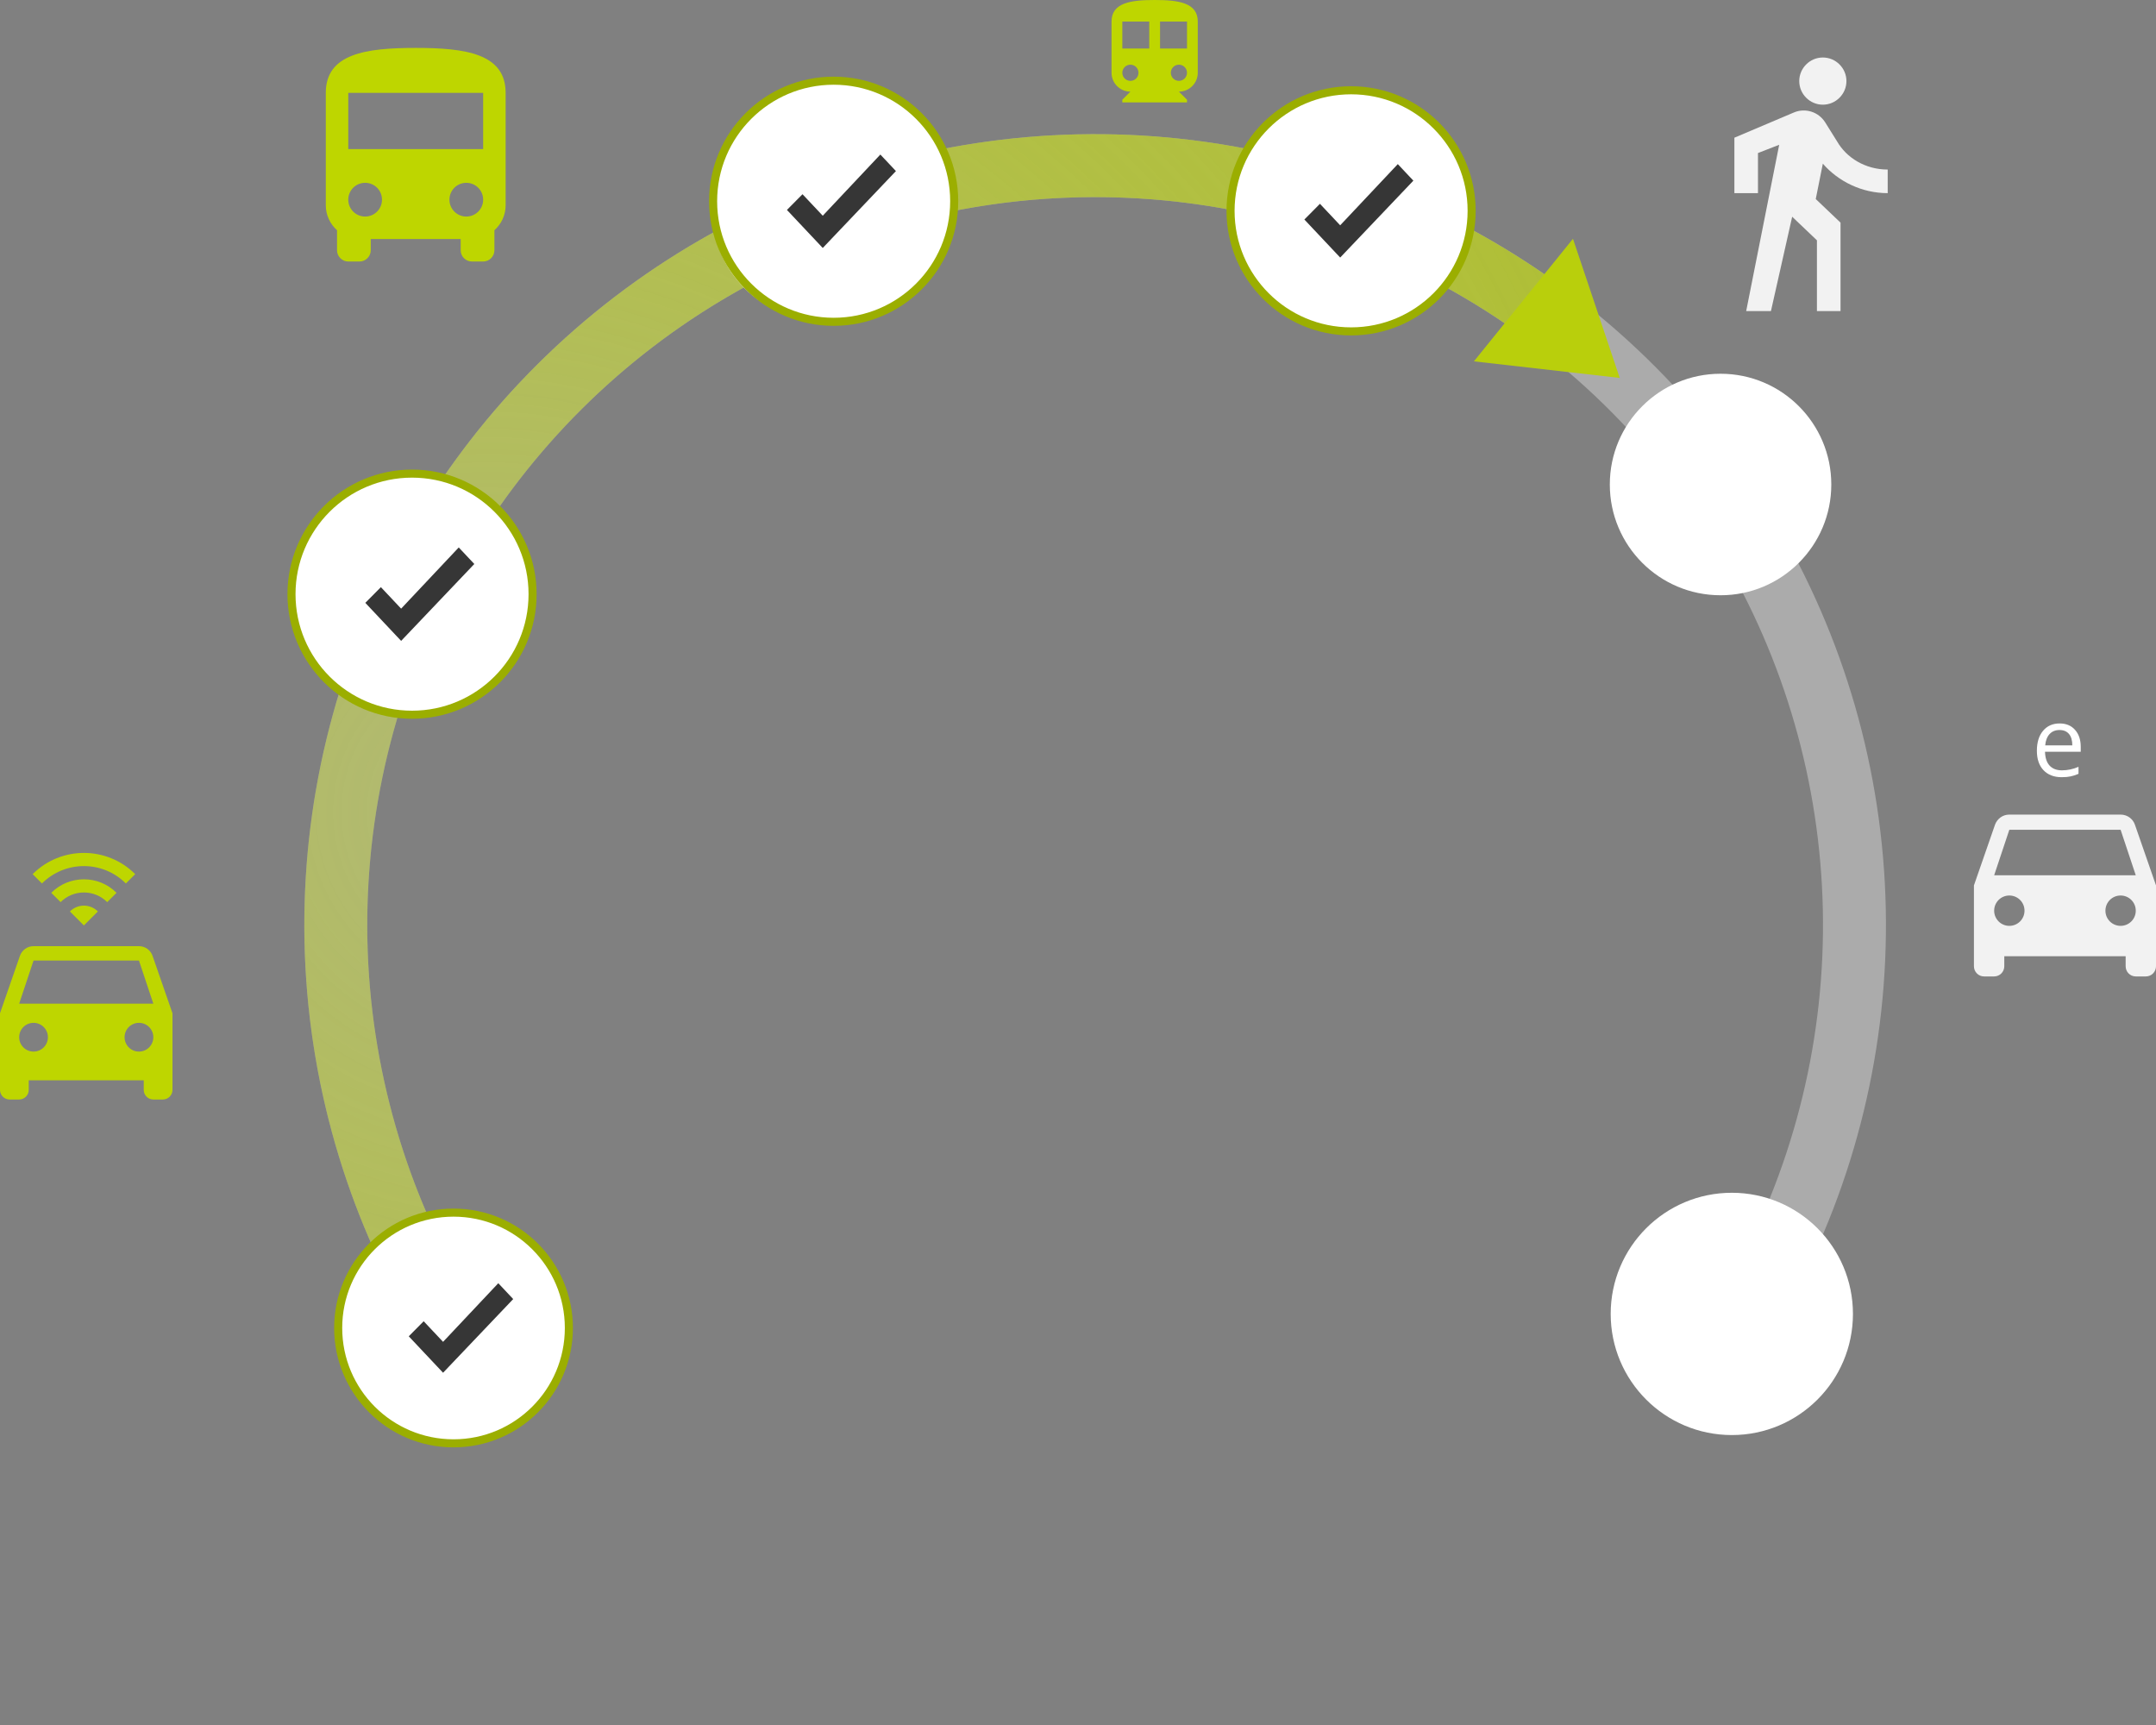 <svg width="225" height="180" viewBox="0 0 225 180" fill="none" xmlns="http://www.w3.org/2000/svg">
<rect x="0" y="0" width="225" height="180" fill="#808080" stroke="none"/>
<path fill-rule="evenodd" clip-rule="evenodd" d="M14.5 98.73C15.16 98.73 15.72 99.15 15.92 99.74L18 105.73V113.73C18 114.28 17.55 114.73 17 114.73H16C15.45 114.73 15 114.28 15 113.73V112.73H3V113.73C3 114.28 2.55 114.73 2 114.73H1C0.45 114.73 0 114.28 0 113.73V105.73L2.08 99.74C2.29 99.15 2.84 98.73 3.5 98.73H14.5ZM2.001 108.231C2.001 109.061 2.671 109.731 3.501 109.731C4.331 109.731 5.001 109.061 5.001 108.231C5.001 107.401 4.331 106.731 3.501 106.731C2.671 106.731 2.001 107.401 2.001 108.231ZM14.501 109.731C13.671 109.731 13.001 109.061 13.001 108.231C13.001 107.401 13.671 106.731 14.501 106.731C15.331 106.731 16.001 107.401 16.001 108.231C16.001 109.061 15.331 109.731 14.501 109.731ZM3.501 100.23L2.001 104.73H16.001L14.501 100.23H3.501Z" fill="#BED600"/>
<path fill-rule="evenodd" clip-rule="evenodd" d="M3.406 91.215L4.378 92.188C6.796 89.77 10.717 89.77 13.135 92.188L14.108 91.215C11.155 88.262 6.363 88.262 3.406 91.215ZM7.295 95.107L8.754 96.567L10.214 95.107C9.411 94.3 8.103 94.3 7.295 95.107ZM6.323 94.135L5.35 93.162C7.233 91.284 10.283 91.284 12.161 93.162L11.188 94.135C9.845 92.792 7.666 92.792 6.323 94.135Z" fill="#BED600"/>
<path fill-rule="evenodd" clip-rule="evenodd" d="M120.5 0C118.014 0 116 0.281 116 2.25V7.594C116 8.679 116.883 9.562 117.969 9.562L117.125 10.406V10.688H123.875V10.406L123.031 9.562C124.117 9.562 125 8.679 125 7.594V2.25C125 0.281 122.986 0 120.5 0ZM117.969 8.437C117.502 8.437 117.125 8.061 117.125 7.594C117.125 7.127 117.502 6.75 117.969 6.75C118.436 6.75 118.813 7.127 118.813 7.594C118.813 8.061 118.436 8.437 117.969 8.437ZM117.125 5.063H119.938V2.25H117.125V5.063ZM123.032 8.437C122.565 8.437 122.188 8.061 122.188 7.594C122.188 7.127 122.565 6.75 123.032 6.75C123.498 6.75 123.875 7.127 123.875 7.594C123.875 8.061 123.498 8.437 123.032 8.437ZM121.063 5.063H123.875V2.25H121.063V5.063Z" fill="#BED600"/>
<path d="M186.828 135.886C193.666 123.283 197.102 109.116 196.799 94.782C196.495 80.447 192.463 66.438 185.098 54.136C177.733 41.834 167.29 31.663 154.799 24.625C142.307 17.587 128.197 13.925 113.859 14C99.521 14.074 85.45 17.883 73.032 25.05C60.614 32.217 50.278 42.496 43.041 54.874C35.804 67.252 31.917 81.301 31.763 95.638C31.608 109.976 35.191 124.106 42.159 136.637L47.901 133.444C41.487 121.911 38.189 108.905 38.331 95.709C38.474 82.513 42.051 69.582 48.712 58.19C55.373 46.797 64.886 37.336 76.316 30.739C87.746 24.142 100.697 20.637 113.893 20.569C127.09 20.5 140.077 23.871 151.574 30.349C163.072 36.827 172.683 46.188 179.462 57.511C186.24 68.833 189.952 81.727 190.231 94.921C190.511 108.114 187.348 121.153 181.054 132.753L186.828 135.886Z" fill="white" fill-opacity="0.34"/>
<path d="M161.35 28.733C146.507 18.429 128.693 13.281 110.642 14.079C92.591 14.877 75.3 21.577 61.425 33.151C47.549 44.724 37.855 60.532 33.831 78.147C29.806 95.762 31.674 114.211 39.147 130.662L45.128 127.945C38.25 112.803 36.531 95.823 40.235 79.61C43.939 63.397 52.861 48.848 65.632 38.196C78.404 27.543 94.318 21.376 110.932 20.642C127.546 19.907 143.943 24.645 157.604 34.129L161.35 28.733Z" fill="url(#paint0_radial)"/>
<circle cx="179.557" cy="50.557" r="11.557" fill="white"/>
<circle cx="85.858" cy="21.895" r="11.557" fill="white"/>
<circle cx="180.732" cy="137.104" r="12.641" fill="white"/>
<circle cx="47.33" cy="138.572" r="12.037" fill="white" stroke="#9BAE00" stroke-width="0.841"/>
<path d="M46.239 143.243L42.658 139.44L44.215 137.869L46.239 140.019L52.001 133.9L53.558 135.554L46.239 143.243Z" fill="#363636"/>
<circle cx="42.658" cy="62.271" r="12.457" fill="white"/>
<path d="M164.155 24.916L153.815 37.706L169.034 39.435L164.155 24.916Z" fill="#B9CF0C"/>
<circle cx="43" cy="62" r="12.58" fill="white" stroke="#9BAE00" stroke-width="0.841"/>
<path d="M41.862 66.875L38.124 62.906L39.749 61.267L41.862 63.51L47.874 57.125L49.499 58.851L41.862 66.875Z" fill="#363636"/>
<circle cx="87" cy="21" r="12.58" fill="white" stroke="#9BAE00" stroke-width="0.841"/>
<path d="M85.862 25.875L82.124 21.906L83.749 20.267L85.862 22.51L91.874 16.125L93.499 17.851L85.862 25.875Z" fill="#363636"/>
<circle cx="141" cy="22" r="12.58" fill="white" stroke="#9BAE00" stroke-width="0.841"/>
<path d="M139.862 26.875L136.124 22.906L137.749 21.267L139.862 23.51L145.874 17.125L147.499 18.851L139.862 26.875Z" fill="#363636"/>
<path fill-rule="evenodd" clip-rule="evenodd" d="M35.173 24.027C34.458 23.382 34 22.455 34 21.423V9.692C34 5.587 38.2 5 43.384 5C48.569 5 52.769 5.587 52.769 9.692V21.423C52.769 22.455 52.311 23.382 51.596 24.027V26.115C51.596 26.76 51.068 27.288 50.423 27.288H49.25C48.604 27.288 48.077 26.76 48.077 26.115V24.942H38.692V26.115C38.692 26.76 38.164 27.288 37.519 27.288H36.346C35.701 27.288 35.173 26.76 35.173 26.115V24.027ZM36.346 20.836C36.346 21.81 37.132 22.596 38.105 22.596C39.079 22.596 39.865 21.81 39.865 20.836C39.865 19.862 39.079 19.076 38.105 19.076C37.132 19.076 36.346 19.862 36.346 20.836ZM48.663 22.596C47.689 22.596 46.903 21.81 46.903 20.836C46.903 19.862 47.689 19.076 48.663 19.076C49.636 19.076 50.422 19.862 50.422 20.836C50.422 21.81 49.636 22.596 48.663 22.596ZM36.346 15.557H50.422V9.692H36.346V15.557Z" fill="#BED600"/>
<path fill-rule="evenodd" clip-rule="evenodd" d="M221.306 85C222.002 85 222.593 85.443 222.804 86.066L225 92.389V100.833C225 101.414 224.525 101.889 223.944 101.889H222.889C222.308 101.889 221.833 101.414 221.833 100.833V99.778H209.167V100.833C209.167 101.414 208.692 101.889 208.111 101.889H207.056C206.475 101.889 206 101.414 206 100.833V92.389L208.196 86.066C208.417 85.443 208.998 85 209.694 85H221.306ZM208.111 95.028C208.111 95.904 208.818 96.611 209.694 96.611C210.571 96.611 211.278 95.904 211.278 95.028C211.278 94.152 210.571 93.444 209.694 93.444C208.818 93.444 208.111 94.152 208.111 95.028ZM221.306 96.611C220.429 96.611 219.722 95.904 219.722 95.028C219.722 94.152 220.429 93.444 221.306 93.444C222.182 93.444 222.889 94.152 222.889 95.028C222.889 95.904 222.182 96.611 221.306 96.611ZM209.694 86.583L208.111 91.333H222.889L221.306 86.583H209.694Z" fill="#F2F2F2"/>
<path fill-rule="evenodd" clip-rule="evenodd" d="M192.693 8.462C192.693 9.815 191.585 10.923 190.231 10.923C188.877 10.923 187.77 9.815 187.77 8.462C187.77 7.108 188.877 6 190.231 6C191.585 6 192.693 7.108 192.693 8.462ZM182.231 32.462L185.677 15.108L183.462 15.969V20.154H181V14.369L187.215 11.735C188.409 11.231 189.788 11.674 190.477 12.769L191.708 14.739C192.692 16.462 194.662 17.692 197 17.692V20.154C194.292 20.154 191.831 18.923 190.231 17.077L189.492 20.769L192.077 23.231V32.462H189.615V25.077L187.031 22.615L184.815 32.462H182.231Z" fill="#F2F2F2"/>
<path d="M215.155 81.099C214.355 81.099 213.723 80.855 213.259 80.368C212.798 79.881 212.568 79.204 212.568 78.339C212.568 77.466 212.782 76.773 213.21 76.26C213.641 75.746 214.219 75.49 214.943 75.49C215.621 75.49 216.158 75.713 216.553 76.161C216.948 76.605 217.145 77.193 217.145 77.924V78.442H213.417C213.434 79.078 213.593 79.56 213.896 79.889C214.202 80.218 214.632 80.383 215.185 80.383C215.768 80.383 216.344 80.261 216.913 80.017V80.748C216.623 80.873 216.349 80.962 216.088 81.015C215.832 81.071 215.521 81.099 215.155 81.099ZM214.933 76.176C214.499 76.176 214.151 76.317 213.891 76.6C213.634 76.884 213.483 77.275 213.437 77.776H216.266C216.266 77.259 216.151 76.864 215.921 76.591C215.69 76.314 215.361 76.176 214.933 76.176Z" fill="white"/>
<defs>
<radialGradient id="paint0_radial" cx="0" cy="0" r="1" gradientUnits="userSpaceOnUse" gradientTransform="translate(51.5 85) rotate(-23.672) scale(153.568)">
<stop stop-color="#BED600" stop-opacity="0.31"/>
<stop offset="1" stop-color="#ADBD2E"/>
</radialGradient>
</defs>
</svg>
